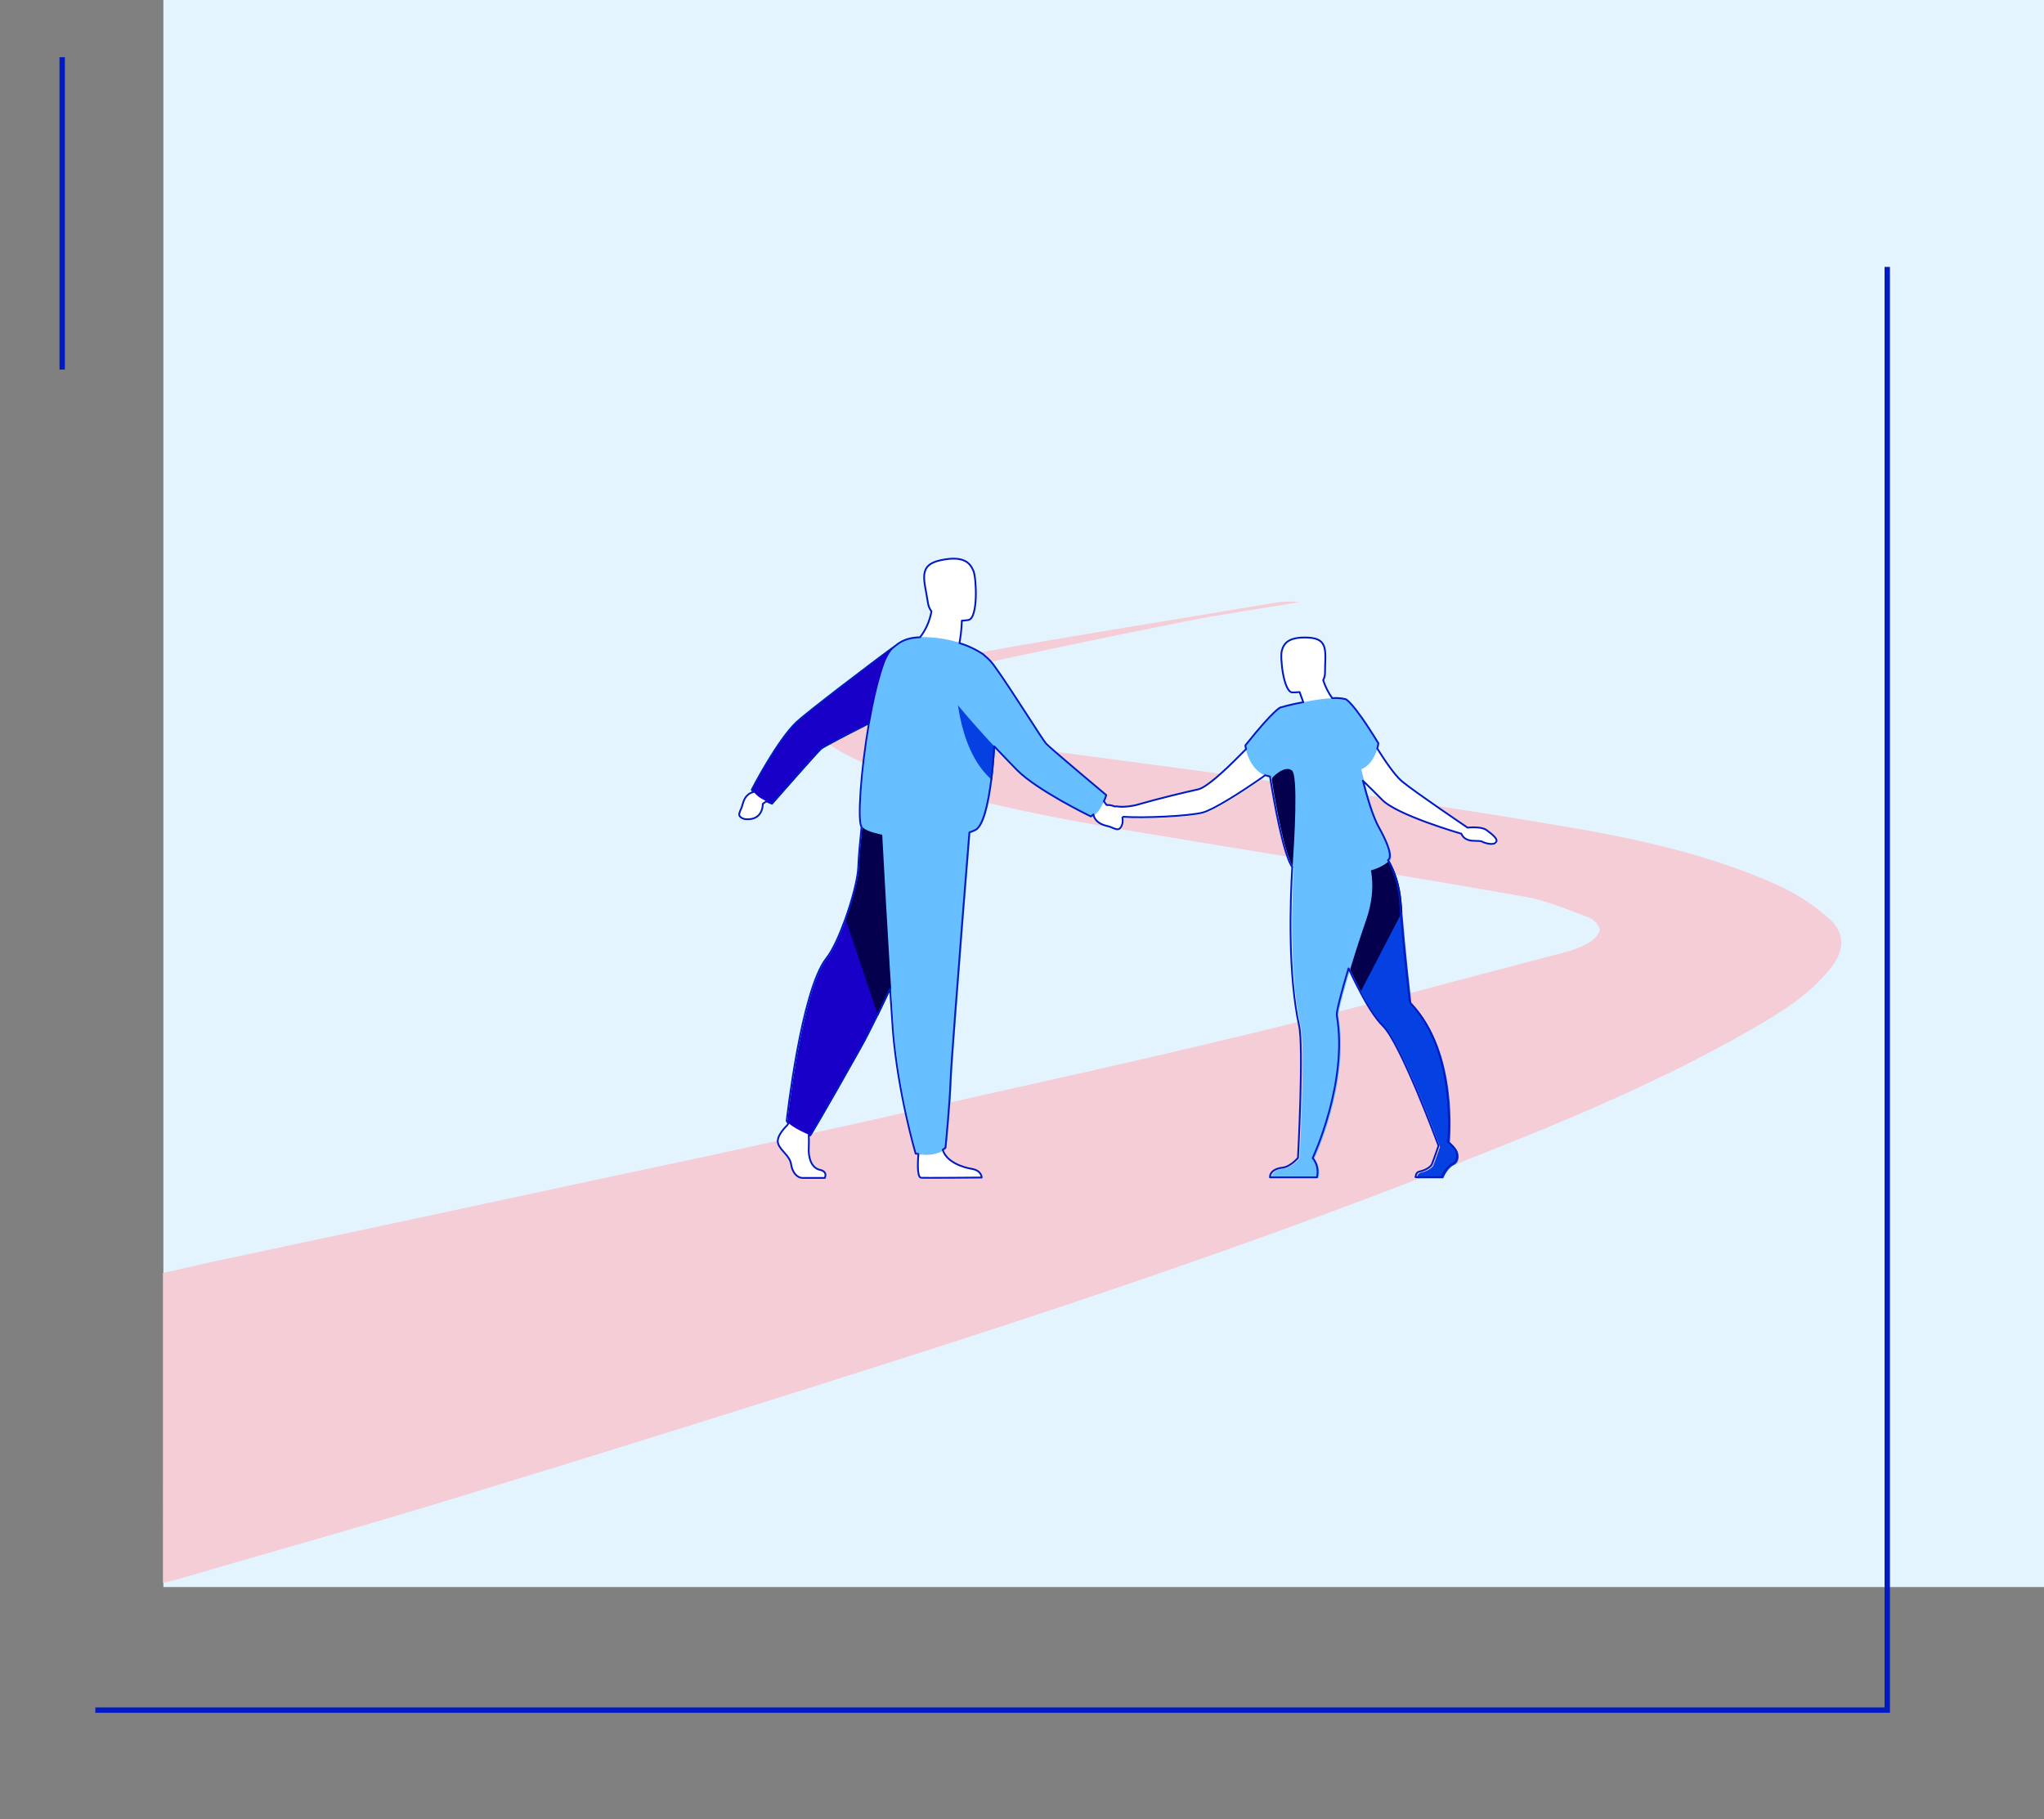 <?xml version="1.0" encoding="utf-8"?>
<!-- Generator: Adobe Illustrator 25.3.1, SVG Export Plug-In . SVG Version: 6.00 Build 0)  -->
<svg version="1.1" id="Layer_1" xmlns="http://www.w3.org/2000/svg" xmlns:xlink="http://www.w3.org/1999/xlink" x="0px" y="0px"
	 viewBox="0 0 1111 988.9" style="enable-background:new 0 0 1111 988.9;" xml:space="preserve">
<rect x="0" y="0" width="1111" height="988.9" fill="#808080" stroke="none"/>
<style type="text/css">
	.st0{fill:#E4F4FF;}
	.st1{fill:none;stroke:#001BC1;stroke-width:2.92;stroke-miterlimit:10;}
	.st2{fill:#04004D;}
	.st3{fill:#F4CDD6;}
	.st4{fill:#0540E2;}
	.st5{fill:#FFFFFF;}
	.st6{fill:#68BFFF;}
	.st7{fill:#1900C9;}
	.st8{fill:none;stroke:#001BC1;stroke-width:0.97;stroke-linecap:round;stroke-linejoin:round;}
</style>
<rect x="88.8" y="-6.1" class="st0" width="1025" height="868.8"/>
<line class="st1" x1="33.8" y1="200.9" x2="33.8" y2="31.1"/>
<path class="st2" d="M748.6,406.8L748.6,406.8c-1.1,3.9-3.9,10.3-10.4,11.8c-4.4,1-6.2-7.3-6.9-16.5c0.4-0.6,1-1.2,1.7-1.5
	C741.7,396.1,748.6,406.8,748.6,406.8z"/>
<path class="st3" d="M410.5,622.8c25-5.6,50.1-10.9,75.1-16.6c64.3-14.5,128.7-28.5,192.7-44c57.7-13.9,115-29.6,172.4-44.6
	c4.4-1.1,8.6-2.7,12.5-4.9c2.7-1.5,5.8-4.3,6.3-7c0.3-2-2.9-5.8-5.3-6.7c-11.5-4.3-23.1-9.4-35.1-11.5
	c-57.3-10.1-114.8-19.4-172.3-28.9c-53.2-8.8-106.7-16.7-158.5-32.6c-14.2-4.4-27.8-10.2-40.9-17.2c-17.7-9.5-17.2-20.7,0.4-30.3
	c22.8-12.3,47.8-18.9,72.9-23.5C584.1,345.4,637.6,337,691,328c5.1-1,10.2-1.2,15.4-0.7c-21.4,3.6-43,6.6-64.2,10.9
	c-42.5,8.5-85,17.3-127.4,26.8c-11.7,2.6-22.9,8-34,12.8c-2.7,1.2-5.7,5-5.9,7.8c-0.1,1.9,4.2,5.3,7,6c17.9,4.3,35.8,9,54,11.7
	c46.9,6.9,94.1,12.5,141,19.3c58.7,8.6,117.5,17.1,176,27.1c39,6.7,77.8,15.3,114.1,31.8c9.6,4.4,18.4,10.2,26.4,17.1
	c9.6,8.2,9.6,17.5,1.8,27.5c-12,15.2-28.3,24.9-44.7,34.3c-52.3,29.9-108,52.4-163.9,74.3c-91.5,35.9-184.4,67.8-278,97.9
	c-85.2,27.3-170.6,54.1-256.2,80.2c-52,16-104.4,30.6-156.6,45.9c-2.1,0.6-4.3,1-7.2,1.7V692c8.5-1.9,17-3.9,25.5-5.8
	c38.5-8.2,77-16.4,115.5-24.6c50.1-10.7,100.2-21.6,150.4-32.2"/>
<path class="st4" d="M792,625.5c-1.1-1.6-2.5-3-4-4.2c0,0,5.2-48.7-20.4-75.4c-0.3-0.3-0.5-0.6-0.5-1l0,0
	c-0.5-4.7-3.2-27.9-4.9-49.3c-0.1-1.4-0.2-2.9-0.3-4.3c-1.5-20.4-11-30.2-15.9-34.6L710,468.1c0,0,15.2,43.1,29.7,70.8
	c4.4,8.5,8.8,15.5,12.7,19.3c9.8,9.5,30.3,65.2,30.3,65.2s-2.4,7.1-3.7,10.3c0,0-1.6,2.7-6.9,3.8c-1.8,0.4-1.9,3-1.9,3h14.3
	c0,0,2.1-5.4,5.6-7.1S793.1,627.4,792,625.5z"/>
<path class="st5" d="M807.8,451.1c-2.8-2-10.1-1.2-10.1-1.2s-28.6-19.3-35.7-25.2S742.2,396,742.2,396s-19-1.4-20.5,4
	s22.2,26.6,30.2,35.1s43.2,18.6,43.2,18.6c0.6,1.4,1.6,2.5,3,3.1c2.5,1.3,6.8,0.4,8.3,1.2c1.7,1,6.1,1.9,7.1,0.7
	C815.3,456.5,810.5,453.1,807.8,451.1z"/>
<path class="st2" d="M762.2,495.5l-22.5,43.3c-14.5-27.6-29.7-70.8-29.7-70.8l35.9-11.5c4.9,4.4,14.4,14.2,15.9,34.6
	C762,492.6,762.1,494.1,762.2,495.5z"/>
<path class="st5" d="M728.3,383c0,0-4.6,2.9-8.2,5.2c-2.3,1.5-5,2.2-7.7,2c-1.7-2.3-2.9-4.8-3.8-7.5c-0.2-0.6-0.4-1.2-0.6-1.8
	c-1.1-3.1-2.2-5.9-2.2-5.9l4.2-2.2l7.9-4.3l0.7-0.4C721.7,378,726.5,383.2,728.3,383z"/>
<path class="st5" d="M708,380.9c-1.1-3.1-2.2-5.9-2.2-5.9l7.8-3.4C713.8,373.9,711.2,377.8,708,380.9z"/>
<path class="st5" d="M702.4,376.5c0,0,17.8,0.3,17.8-10.7s2.3-18.5-9-19.1s-13.5,3.5-14.5,7.2S697.7,376.1,702.4,376.5z"/>
<path class="st5" d="M694.5,388.5c0,0-9.9,11.4-20.5,22.1c-8.9,9-18.3,17.6-22.8,18.6c-6,1.3-22,5.1-33.6,8.5l0,0
	c-0.3,0.1-6.1,1.4-10.1,0.8s-10.1,4.1-10.5,5.4s1.2,4.3,3.4,4.3c1.7,0.1,3.4-0.7,4.5-2.1c0.7-1.1,4.2-0.2,6.1-1.4l0.2-0.2
	c11.6,0.9,35.8-0.4,43.1-2.3c5.7-1.5,20.2-10.6,32.2-19l0,0c8.7-6.1,16.1-11.9,17.7-14.1C715.2,394.5,701.5,385,694.5,388.5z"/>
<path class="st6" d="M749.2,403.9c-0.1,1-0.4,2-0.6,3c-1.1,3.9-3.9,10.3-10.4,11.8c-4.4,1-6.2-7.3-6.9-16.5
	c-0.5-7.4-0.5-14.8-0.1-22.2C731.2,380,734.4,380,749.2,403.9z"/>
<path class="st6" d="M741.7,462.3l-37.5-3.9c0,0-5.8,60.6,2.8,99.5c2.6,11.8-0.6,71.9-0.6,71.9s-4,4.8-8.3,5.3
	c-7.5,0.9-6.9,5.3-6.9,5.3h25.5c0.5-2,0.5-4,0-6c-0.4-1.6-1.2-3.2-2.3-4.5c0,0,19.4-41.1,13.1-77.6c-0.5-3,7.6-30.8,15-52
	C749.2,481,744.4,468.3,741.7,462.3z"/>
<path class="st6" d="M750.2,450.1c-9.5-17.1-17.2-69.6-19.1-70.1c-5.6-1.5-17.5,0.5-25.9,2.4h-0.1c-4.8,1-8.4,2-9,2.2h-0.1
	c0,0-3.3,0.7-19.2,20.7c0,0,1.9,15.3,14.2,17.2c0.1,0.4,0.1,0.9,0.2,1.3c2.2,13.6,6.8,39,11.3,47c0.5,1,1.2,1.9,2.2,2.4
	c8,2.7,39.6,5.1,50.3-5.2C755.2,468.1,759.7,467.2,750.2,450.1z"/>
<path class="st2" d="M702.6,470.9c-4.6-8-9.2-33.4-11.3-47c0.1-0.4,0.2-0.8,0.3-1.2c0,0,6.5-7,10.6-3.9
	C705.7,421.3,703.5,457.7,702.6,470.9z"/>
<path class="st5" d="M428,612.1c0,0-5.9,5.5-4.7,9.5s6.4,6.6,7.1,11.4s3.6,7.4,6.1,7.4h12.2c0,0,1.9-3.4-2.7-4.4s-6.3-6.7-6-11.9
	c0.1-4.1,0-8.2-0.4-12.3l-9.7-2.3L428,612.1z"/>
<path class="st7" d="M428,609.4c1.1,3.2,12.8,7.9,12.8,7.9s6.4-10.3,26.9-47c3-5.3,6.1-11.5,9.4-18.2c19.5-39.6,42.3-96.9,42.3-96.9
	l-49.8-14.1c0,0-2.4,20.3-2.8,30.6c-0.2,5.8-3.2,17.6-7.2,28.6c-3.1,8.5-6.7,16.6-10.1,20.8C435.9,538.4,428,609.4,428,609.4z"/>
<path class="st5" d="M499.7,626.8c0,0-1.5,12.8,1.3,13.6c0.6,0.2,33.1-0.1,33.1-0.1s0-3.8-5.3-4.7s-14.5-4-16.1-11
	S499.7,626.8,499.7,626.8z"/>
<path class="st2" d="M459.8,500.2l17.5,51.9c19.5-39.6,42.3-96.9,42.3-96.9l-49.8-14.1c0,0-2.4,20.3-2.8,30.6
	C466.7,477.4,463.7,489.3,459.8,500.2z"/>
<path class="st6" d="M527.5,452.6c0,0-1.7,21.6-3.8,47.6c-2.8,35.3-6.1,78.6-6.4,86.8c-0.6,14.3-2.8,37.1-2.8,37.1
	s-5.4,5.4-16.2,3.1c0,0-9.7-32.6-12.4-67c0-0.6-0.1-1.1-0.1-1.7c-2.6-35.1-6.5-108.9-6.5-108.9L527.5,452.6z"/>
<path class="st5" d="M418.1,434.7l-3.2,2.4c0,0,0.3,9.2-9.4,8.3c0,0-4.1-0.6-3.3-3.3s0.9-1.4,1.9-5.3s3.8-6.4,6.8-6.1l3-1.1
	L418.1,434.7z"/>
<path class="st7" d="M412.9,433.5c2.2,1.4,4.6,2.6,7.1,3.5c0,0,24.1-27.5,26.6-29.8c1.8-1.7,24.9-13.3,37.9-19.8
	c5.5-2.7,9-8.3,9.1-14.4l2.2-16.8c0.1-3.4-5.3-7.8-8.1-5.8c-14.8,10.8-49.5,37.4-54.5,42.1c-10.6,10-24.4,36.8-24.4,36.8
	C410,431,411.3,432.4,412.9,433.5z"/>
<path class="st5" d="M529.8,357.1c-12.2,3.9-33.3-6.5-33.3-6.5s11.2-8.4,10.7-26l9.3,7.5l6.5,5.3c-0.1,3.3-0.4,6.6-0.9,9.8
	c-0.1,1-0.3,2.1-0.5,3.2C524.7,352.1,527.5,354.4,529.8,357.1z"/>
<path class="st5" d="M523,337.3c-0.1,3.3-0.4,6.6-0.9,9.8c-9.5-2.2-14.9-14.1-14.9-14.1l9.3-1L523,337.3z"/>
<path class="st5" d="M526.7,337c0,0-20.1,3.4-22-9.2s-5.8-20.6,7-23.3c12.8-2.7,16,1.8,17.7,5.8S531.9,335.8,526.7,337z"/>
<path class="st6" d="M468.8,449.6c4.2,5.5,44.7,10.2,61.8,1.8c4.1-2,6.9-13.2,8.7-27.4c1.5-13.3,2.3-26.7,2.4-40.1
	c0.1-16.2-5-26.9-7-28.3c-14.8-10.1-34.3-9.3-34.3-9.3c-1.5,0.4-14.2-0.9-19.7,14.4C471,387.5,465.4,445.2,468.8,449.6z"/>
<path class="st4" d="M539.3,424.1c1.5-13.3,2.3-26.7,2.4-40.1c-6-8.7-13.7-15.3-22.2-16C519.6,368,518.8,406.5,539.3,424.1z"/>
<path class="st5" d="M599,434.2l2.6,3.4c0,0,9.8-0.6,9.2,10c0,0-0.6,4.4-3.5,3.6s-1.6-0.9-5.7-1.9s-7-3.9-6.8-7.2l-1.2-3.1
	L599,434.2z"/>
<path class="st6" d="M597.8,439.8c1.5-2.4,2.7-5,3.6-7.7c0,0-30.1-25.2-32.7-28c-1.9-2-18.8-29.5-27.9-41.9c-4.5-6.2-8-8.3-13.7-8.3
	l-13.2,1.1c-12.5,6.6-5.4,12.7,1.2,21.4c13.2,17.2,34,38.5,38,42.5c11,11.2,40.2,25.3,40.2,25.3C595.2,443,596.7,441.5,597.8,439.8z
	"/>
<path class="st8" d="M807.8,451.1c-2.8-2-10.1-1.2-10.1-1.2s-28.6-19.3-35.7-25.2c-3.8-3.2-9.2-11.1-13.4-17.8
	c0.3-1,0.5-1.9,0.6-2.9C734.5,380,731.2,380,731.2,380c-2.3-0.5-4.7-0.7-7.1-0.5c-2.1-3-3.8-6.3-4.9-9.8c0.7-1.2,1-2.6,1-4
	c0-11.1,2.3-18.5-9-19.1s-13.5,3.5-14.5,7.2s1,22.3,5.7,22.6c1.3,0,2.7-0.1,4-0.2c0.4,1.1,1,2.8,1.7,4.7l0.3,0.8l-3.1,0.6h-0.1
	c-4.8,1-8.4,2-9,2.2h-0.1c0,0-3.3,0.7-19.2,20.7c0.1,0.7,0.2,1.3,0.4,2c-1.1,1.1-2.2,2.2-3.3,3.3c-8.9,9-18.3,17.6-22.8,18.6
	c-6,1.3-22,5.1-33.6,8.5l0,0c-0.3,0.1-6.1,1.4-10.1,0.8c-0.5-0.1-1-0.1-1.6,0c-1.4-0.6-2.9-0.9-4.4-0.8l-1.5-2
	c0.9-1.9,1.3-3.4,1.3-3.4s-30.1-25.2-32.7-28c-1.9-2-18.9-29.5-27.9-41.9c-1.5-2.2-3.4-4.2-5.5-5.9c-0.2-0.2-0.4-0.4-0.6-0.6
	c-4-2.7-8.4-4.8-13.1-6.2c0.1-0.8,0.3-1.7,0.4-2.4c0.5-3.2,0.8-6.5,0.9-9.8c2.2-0.1,3.7-0.4,3.7-0.4c5.2-1.2,4.3-22.7,2.6-26.7
	s-4.9-8.5-17.7-5.8s-8.9,10.7-7,23.3c0.2,1.6,0.9,3.2,1.9,4.5c-0.9,5.1-3,10-6.2,14.1c-1.1,0.2-7.4-0.3-13.1,4.4
	c-15.1,11-49,37-54,41.7c-10.6,10-24.4,36.8-24.4,36.8c0.3,0.5,0.6,0.9,1,1.3c-2.6,0.3-4.9,2.7-5.8,6.1c-1,3.8-1.1,2.6-1.9,5.3
	s3.3,3.3,3.3,3.3c9.8,0.8,9.4-8.3,9.4-8.3l1.9-1.4c1.8,0.8,3.1,1.3,3.1,1.3s24.1-27.5,26.6-29.8c1.4-1.2,14.2-7.9,26.1-13.9
	c-4.4,25.7-6.3,53.3-4,56.3l0,0c-0.7,6.8-1.6,16.1-1.8,22c-0.2,5.8-3.2,17.6-7.2,28.6c-3.1,8.5-6.7,16.6-10.1,20.8
	c-13.8,17.4-21.6,88.4-21.6,88.4c0.2,0.5,0.6,1,1,1.4l-1,1.3c0,0-5.9,5.5-4.7,9.5s6.4,6.6,7.1,11.4s3.6,7.4,6.1,7.4h12.2
	c0,0,1.9-3.4-2.7-4.4s-6.3-6.7-6-11.9c0.1-2.4,0.1-4.7,0-7.1l0.8,0.3c0,0,6.4-10.3,27-47c3-5.3,6.1-11.5,9.4-18.2
	c2.3-4.7,4.6-9.6,7-14.6c0.5,7.8,1,15,1.4,21c0,0.6,0.1,1.1,0.1,1.7c2.8,34.5,12.4,67,12.4,67c0.5,0.1,1,0.1,1.5,0.2
	c-0.2,2.6-1,12.2,1.3,12.9c0.6,0.2,33.1-0.1,33.1-0.1s0-3.8-5.3-4.7c-5.1-0.8-13.9-3.8-15.9-10.4c0.5-0.3,1-0.7,1.5-1.1
	c0,0,2.3-22.8,2.8-37.1c0.3-8.2,3.7-51.6,6.4-86.8c2-25.2,3.7-46.2,3.8-47.5c1.1-0.4,2.2-0.8,3.2-1.3c4.1-2,6.9-13.2,8.7-27.4
	c0.7-5.7,1.2-11.9,1.6-18.1c5.9,6.3,10.7,11.1,12.3,12.8c11,11.2,40.2,25.3,40.2,25.3c0.5-0.3,1-0.7,1.4-1.1c0.4,2.8,3,5.2,6.7,6.1
	c4.1,1,2.8,1.1,5.7,1.9s3.5-3.6,3.5-3.6c0.1-0.9,0-1.8-0.1-2.7c0.1-0.1,0.2-0.1,0.3-0.2l0.2-0.2c11.6,0.8,35.8-0.4,43.1-2.3
	c5.7-1.5,20.2-10.6,32.2-19l0,0l1.8-1.3c0.8,0.3,1.7,0.5,2.6,0.7c0.1,0.4,0.1,0.9,0.2,1.3c2.2,13.6,6.8,39,11.3,47
	c0.2,0.3,0.4,0.6,0.6,0.9c-1.2,20.1-2.3,58.6,3.7,86.2c2.6,11.8-0.6,71.9-0.6,71.9s-4,4.8-8.3,5.3c-7.5,0.9-6.9,5.3-6.9,5.3h25.5
	c0.5-2,0.5-4,0-6c-0.4-1.6-1.2-3.2-2.3-4.5c0,0,19.4-41.1,13.1-77.6c-0.3-1.8,2.5-12.6,6.4-25.5c2,4.2,3.9,8.2,5.9,11.9
	c4.4,8.5,8.8,15.5,12.7,19.3c9.8,9.5,30.3,65.2,30.3,65.2s-2.4,7.1-3.7,10.3c0,0-1.6,2.7-6.9,3.8c-1.8,0.4-1.9,3-1.9,3h14.3
	c0,0,2.1-5.4,5.6-7.1s3-5.9,1.8-7.9c-1.1-1.6-2.5-3-4-4.2c0,0,5.2-48.7-20.4-75.4c-0.3-0.3-0.5-0.6-0.5-1l0,0
	c-0.5-4.7-3.2-27.9-4.9-49.3c-0.1-1.4-0.2-2.9-0.3-4.3c-0.5-8.1-2.7-16-6.6-23.2c0.4-0.1,4-1.8-5-17.9c-3.1-5.6-6-15.1-8.6-25.2
	c4.1,4,7.9,7.7,10.3,10.2c8,8.5,43.2,18.6,43.2,18.6c0.6,1.4,1.6,2.5,3,3.1c2.5,1.3,6.8,0.4,8.3,1.2c1.7,1,6.1,1.9,7.1,0.7
	C815.3,456.5,810.5,453.1,807.8,451.1z"/>
<polyline class="st1" points="1025.8,145.1 1025.8,929.6 51.8,929.6 "/>
</svg>
